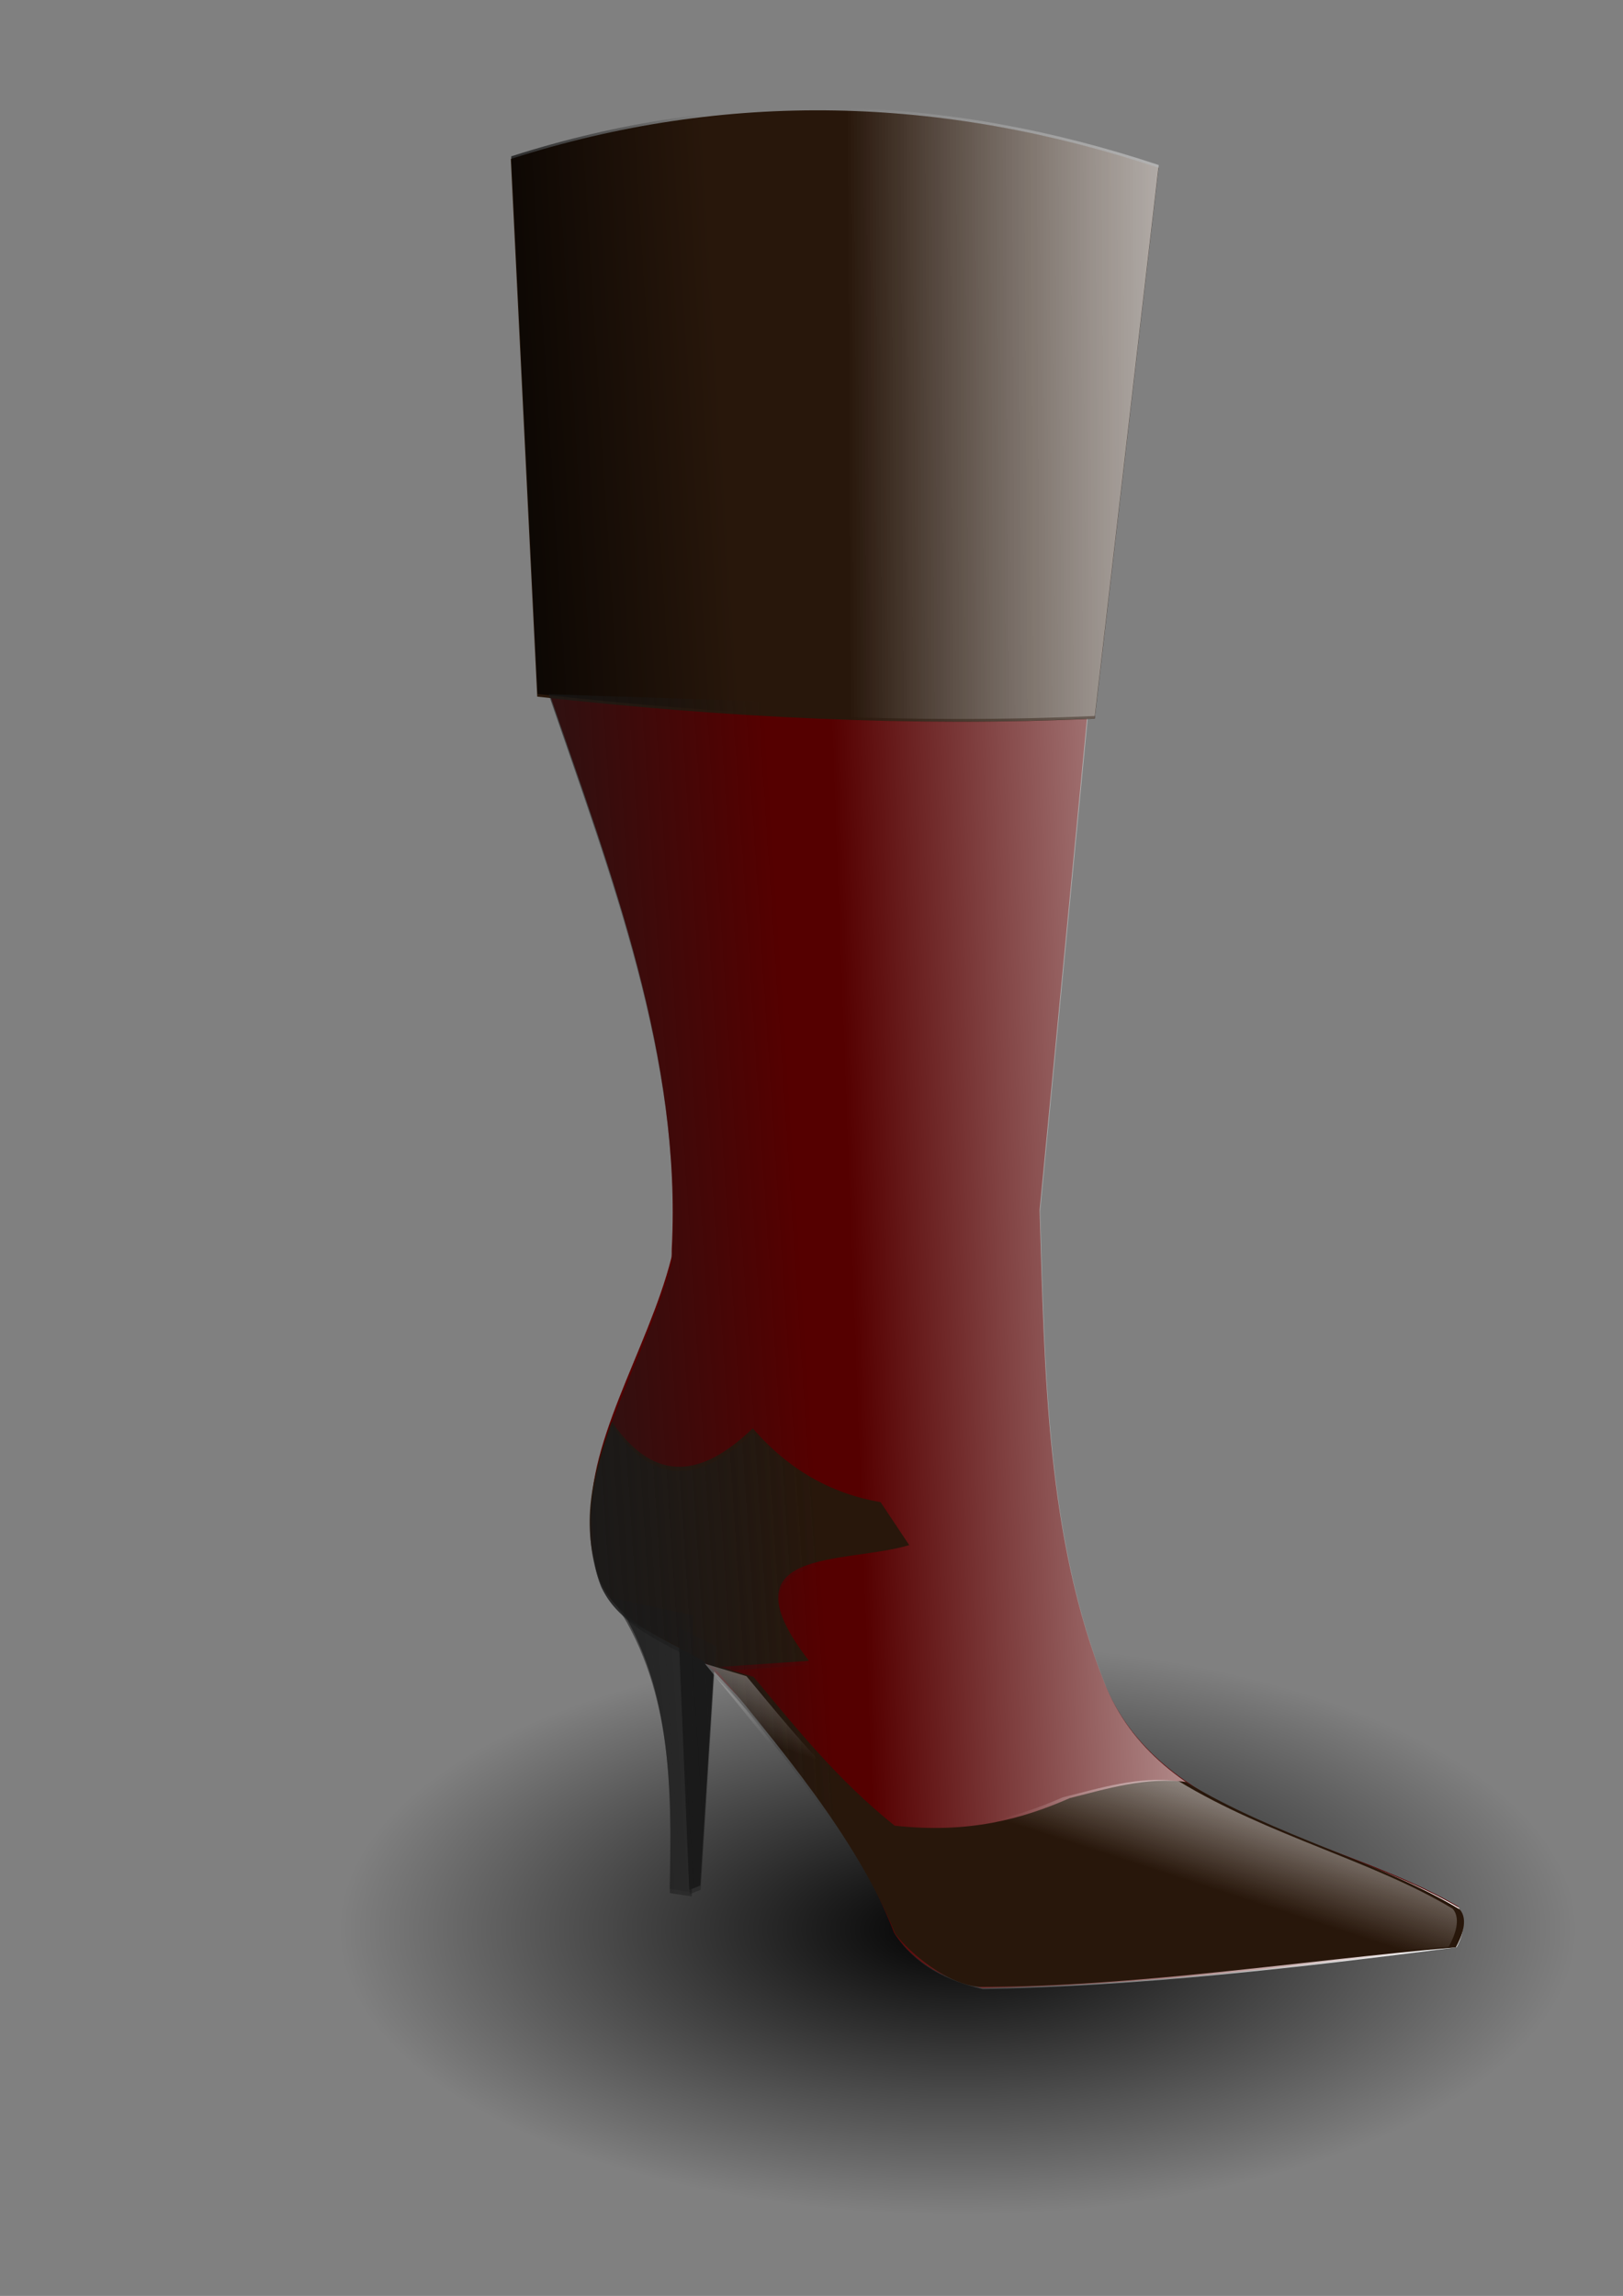 <?xml version="1.0" encoding="UTF-8"?>
<svg version="1.1" viewBox="0 0 744.09 1052.4" xmlns="http://www.w3.org/2000/svg" xmlns:xlink="http://www.w3.org/1999/xlink">
<rect x="0" y="0" width="744.09" height="1052.4" fill="#808080" stroke="none"/>
<defs>
<radialGradient id="a" cx="452.14" cy="880.93" r="245" gradientTransform="matrix(1 0 0 .49 0 449.46)" gradientUnits="userSpaceOnUse">
<stop offset="0"/>
<stop stop-opacity="0" offset="1"/>
</radialGradient>
<linearGradient id="f" x1="632.36" x2="604.07" y1="799.82" y2="886.7" gradientTransform="translate(-1.429 -5.714)" gradientUnits="userSpaceOnUse">
<stop stop-color="#fff" offset="0"/>
<stop stop-color="#fff" stop-opacity="0" offset="1"/>
</linearGradient>
<linearGradient id="e" x1="-490.93" x2="-759.63" y1="492.74" y2="502.84" gradientTransform="translate(1150.1 79.139)" gradientUnits="userSpaceOnUse">
<stop stop-color="#fff" offset="0"/>
<stop stop-color="#fff" stop-opacity="0" offset="1"/>
</linearGradient>
<linearGradient id="d" x1="747.6" x2="385.97" y1="193.8" y2="195.82" gradientUnits="userSpaceOnUse">
<stop stop-color="#fff" offset="0"/>
<stop stop-color="#fff" stop-opacity="0" offset="1"/>
</linearGradient>
<linearGradient id="c" x1="205.88" x2="359.43" y1="516.48" y2="506.37" gradientUnits="userSpaceOnUse">
<stop stop-color="#1a1a1a" offset="0"/>
<stop stop-color="#1a1a1a" stop-opacity="0" offset="1"/>
</linearGradient>
<linearGradient id="b" x1="641.43" x2="777.14" y1="429.51" y2="420.93" gradientTransform="translate(-447.14 -202.86)" gradientUnits="userSpaceOnUse">
<stop offset="0"/>
<stop stop-opacity="0" offset="1"/>
</linearGradient>
</defs>
<path transform="matrix(1.157 0 0 1.089 -84.04 -75.083)" d="m697.14 880.93a245 120 0 1 1-5e-3 -0.796" fill="url(#a)"/>
<path d="m280.14 730.47c27.576 39.422 28.034 86.761 26.769 135.36l10.102 1.515 0.505-128.79z" fill="#333"/>
<path d="m316 866.34 5.051-2.02 7.071-111.62-17.173-8.586z" fill="#1a1a1a"/>
<path d="m251.35 316.31c28.995 84.435 61.195 168.58 56.635 256.08-0.079 1.509 0.105 3.062-0.269 4.529-10.713 41.997-40.811 86.756-36.163 124.26-0.864 45.574 31.174 41.795 49.497 58.589 39.297 39.069 71.1 80.48 88.893 126.27 9.609 14.593 24.096 21.383 40.406 25.254 72.394-1.401 144.79-9.823 217.18-19.193 3.704-6.734 4.041-12.795 1.01-18.183-55.19-32.3-135.13-38.82-161.62-101.02-27.12-67.36-28.01-143-30.3-218.2l22.223-230.31z" fill="#500"/>
<path d="m251.6 316.81c28.995 84.435 61.195 168.58 56.635 256.08-0.079 1.509 0.105 3.062-0.269 4.529-10.713 41.997-40.811 86.756-36.163 124.26-0.864 45.574 31.174 41.795 49.497 58.589 39.297 39.069 71.1 80.48 88.893 126.27 9.609 14.593 24.096 21.383 40.406 25.254 72.394-1.401 144.79-9.823 217.18-19.193 3.704-6.734 4.041-12.795 1.01-18.183-55.202-32.289-135.14-38.812-161.62-101.02-27.122-67.356-28.017-142.99-30.304-218.19l22.223-230.31z" fill="url(#e)"/>
<path d="m543.69 816.82c-18.298-2.428-36.282 3.142-53.242 7.403-21.894 9.626-46.384 16.366-80.307 12.627-26.092-20.912-45.066-44.67-64.65-68.185l-19.03-5.714c30.979 38.217 65.93 78.734 83.965 123.42 6.863 9.126 24.101 23.476 38.988 24.402 71.384-0.054 146.7-11.969 218.08-18.157 2.594-4.714 5.855-12.642 1.786-17.356-36.392-21.909-84.115-33.299-125.59-58.441z" fill="#28170b"/>
<path d="m280.47 651.68c20.068 29.176 41.894 24.921 64.65 3.03 16.142 18.732 35.712 29.923 58.589 33.84l13.132 19.698c-29.384 8.888-86.571 0.4-45.962 53.033l-43.942 3.03c-17.662-12.1-40.932-17.38-51.518-38.891-9.96-26.244-3.587-50.154 5.051-73.741z" fill="#28170b"/>
<g transform="translate(2.857 -5.714)">
<path d="m231.32 78.575c98.995-31.734 197.99-28.868 296.98 4.041l-29.28 252.53c-83.754 3.809-169.12-0.454-255.57-10.102z" fill="#28170b"/>
<path d="m231.51 77.382c98.995-31.734 197.99-28.868 296.98 4.041l-29.29 252.54c-83.754 3.809-169.12-0.454-255.57-10.102z" fill="url(#b)"/>
</g>
<g transform="translate(3.044 -3.781)" fill="url(#c)">
<path d="m277.29 736.18c27.576 39.422 28.034 86.761 26.769 135.36l10.102 1.515 0.505-128.79z"/>
<path d="m313.15 872.05 5.051-2.02 7.071-111.62-17.173-8.586z"/>
<path d="m248.5 322.02c28.995 84.435 61.195 168.58 56.635 256.08-0.079 1.509 0.105 3.062-0.269 4.529-10.713 41.997-40.811 86.756-36.163 124.26-0.864 45.574 31.174 41.795 49.497 58.589 39.297 39.069 71.1 80.48 88.893 126.27 9.609 14.593 24.096 21.383 40.406 25.254 72.394-1.401 144.79-9.823 217.18-19.193 3.704-6.734 4.041-12.795 1.01-18.183-55.2-32.29-135.14-38.82-161.62-101.02-27.13-67.36-28.02-142.99-30.31-218.19l22.22-230.32z"/>
<path d="m540.83 822.54c-18.298-2.428-36.282 3.142-53.242 7.403-21.894 9.626-46.384 16.366-80.307 12.627-26.092-20.912-45.066-44.67-64.65-68.185l-19.03-5.714c30.979 38.217 65.93 78.734 83.965 123.42 6.863 9.126 24.101 23.476 38.988 24.402 71.384-0.054 146.7-11.969 218.08-18.157 2.594-4.714 5.855-12.642 1.786-17.356-36.392-21.909-84.115-33.299-125.59-58.441z"/>
<path d="m277.62 657.39c20.068 29.176 41.894 24.921 64.65 3.03 16.142 18.732 35.712 29.923 58.589 33.84l13.132 19.698c-29.384 8.888-86.571 0.4-45.962 53.033l-43.942 3.03c-17.662-12.1-40.932-17.38-51.518-38.891-9.96-26.244-3.587-50.154 5.051-73.741z"/>
</g>
<path d="m540.42 816.49c-18.298-2.428-36.282 3.142-53.242 7.403-21.894 9.626-46.384 16.366-80.307 12.627-26.092-20.912-45.066-44.67-64.65-68.185l-19.03-5.714c30.979 38.217 65.93 78.734 83.965 123.42 6.863 9.126 24.101 23.476 38.988 24.402 71.384-0.054 146.7-11.969 218.08-18.157 2.594-4.714 5.855-12.642 1.786-17.356-36.392-21.909-84.115-33.299-125.59-58.441z" fill="url(#f)"/>
<g transform="translate(2.766 -5.777)" fill="url(#d)">
<path d="m231.32 78.575c98.995-31.734 197.99-28.868 296.98 4.041l-29.28 252.53c-83.754 3.809-169.12-0.454-255.57-10.102z"/>
<path d="m231.51 77.382c98.995-31.734 197.99-28.868 296.98 4.041l-29.29 252.54c-83.754 3.809-169.12-0.454-255.57-10.102z"/>
</g>
</svg>
